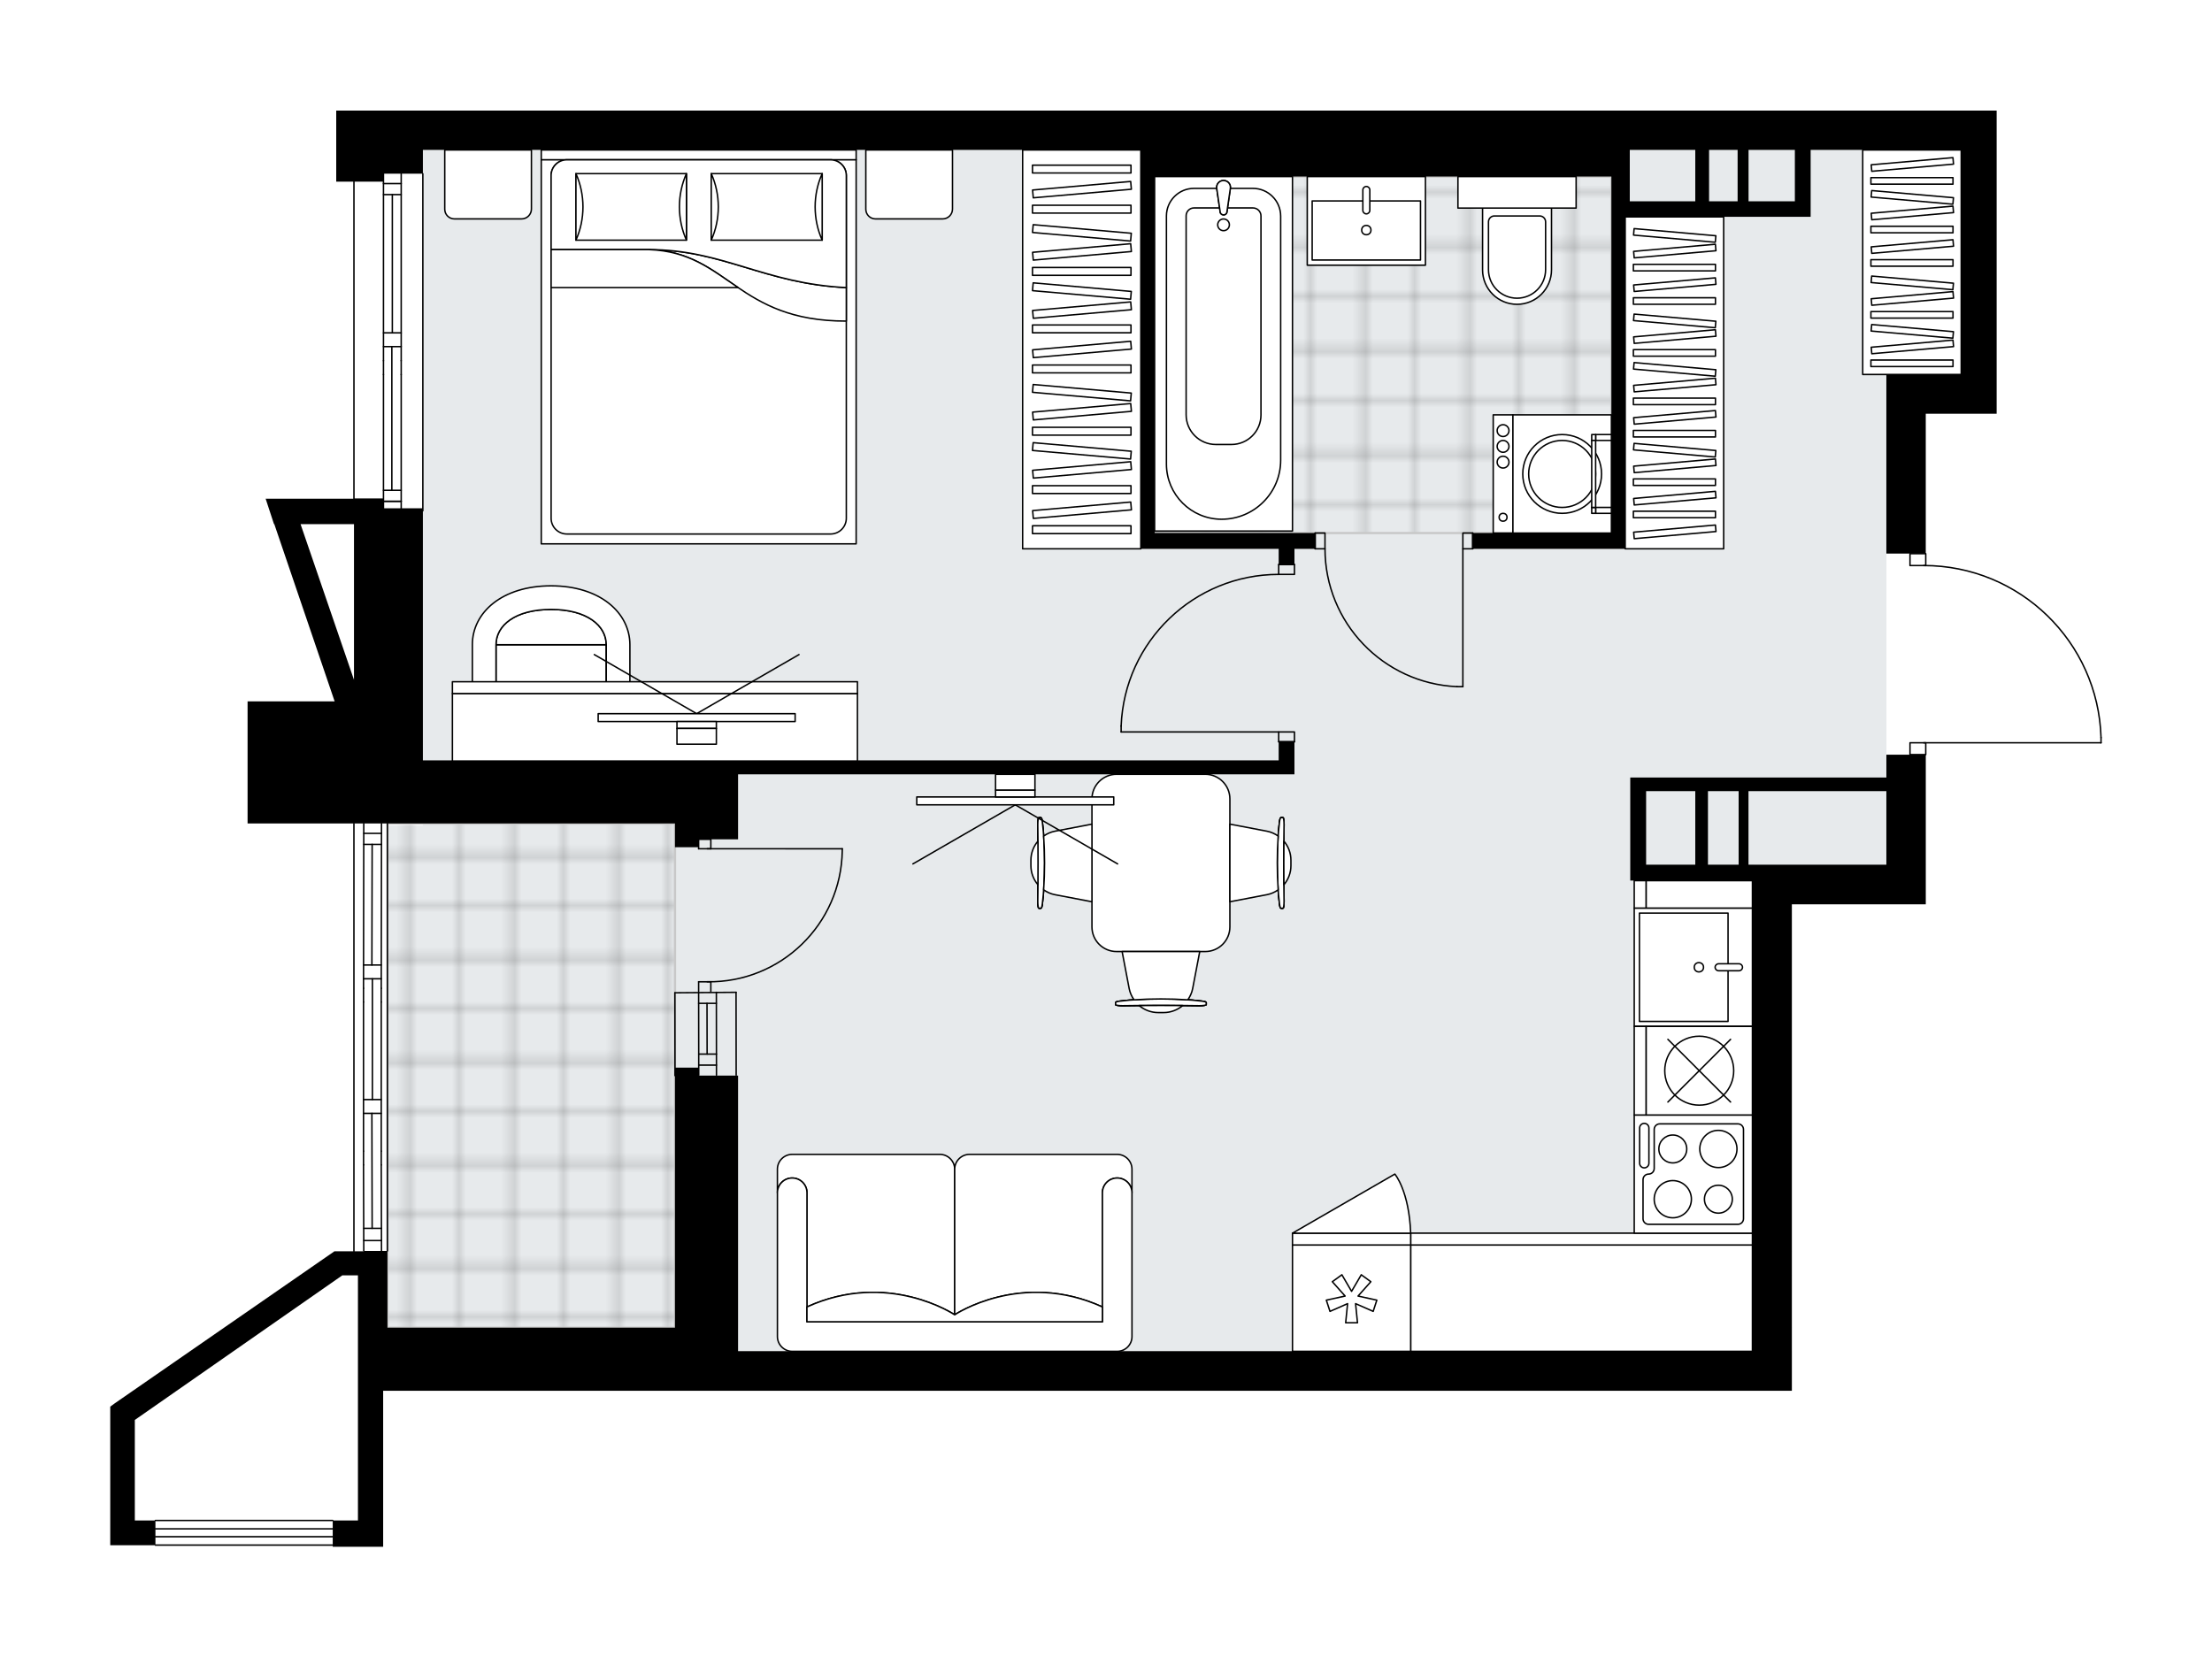 <svg xmlns="http://www.w3.org/2000/svg" xmlns:xlink="http://www.w3.org/1999/xlink" height="1498.77px" id="Layer_1" style="enable-background:new 0 0 2000 1498.77;" version="1.1" viewBox="0 0 2000 1498.77" width="2000px" x="0px" y="0px" xml:space="preserve">
<style type="text/css">
	.st0{fill:none;}
	.st1{opacity:0.25;fill:none;stroke:#010101;stroke-width:0.4;stroke-miterlimit:10;}
	.st2{fill:#FFFFFF;}
	.st3{fill:#E7EAEC;}
	.st4{fill:url(#SVGID_1_);stroke:#C8C8C8;stroke-width:2;stroke-linecap:round;stroke-linejoin:round;stroke-miterlimit:10;}
	
		.st5{fill:url(#SVGID_00000122719785939791116570000017558771796618186895_);stroke:#C8C8C8;stroke-width:2;stroke-linecap:round;stroke-linejoin:round;stroke-miterlimit:10;}
	.st6{fill:none;stroke:#000000;stroke-width:1.3;stroke-linecap:round;stroke-linejoin:round;stroke-miterlimit:10;}
	.st7{fill:#FFFFFF;stroke:#000000;stroke-width:1.3;stroke-linecap:round;stroke-linejoin:round;stroke-miterlimit:10;}
	.st8{fill:none;stroke:#000000;stroke-width:1.3;stroke-linecap:round;stroke-linejoin:round;}
	.st9{fill:none;stroke:#000000;stroke-width:1.3;stroke-linecap:round;stroke-linejoin:round;stroke-dasharray:10.187,10.187;}
	.st10{fill:none;stroke:#000000;stroke-width:1.3;stroke-linecap:round;stroke-linejoin:round;stroke-dasharray:9.941,9.941;}
	.st11{font-family: 'Arial-BoldMT','Arial'; font-weight:bold;}
	.st12{font-size:93.343px;}
	.st13{font-size:78.983px;}
	.st14{font-family: 'ArialMT','Arial';}
	.st15{font-size:40px;}
</style>
<pattern height="14.57" id="New_Pattern_Swatch_2" patternUnits="userSpaceOnUse" style="overflow:visible;" viewBox="7.49 -22.06 14.57 14.57" width="14.57" x="-2718.01" y="2237.29">
	<g>
		<rect class="st0" height="14.57" width="14.57" x="7.49" y="-22.06" />
		<g>
			<rect class="st1" height="7.29" width="7.29" x="14.77" y="-7.49" />
		</g>
		<g>
			<rect class="st1" height="7.29" width="7.29" x="0.2" y="-7.49" />
		</g>
		<g>
			<rect class="st1" height="7.29" width="7.29" x="22.06" y="-14.77" />
		</g>
		<g>
			<rect class="st1" height="7.29" width="7.29" x="7.49" y="-14.77" />
			<rect class="st1" height="7.29" width="7.29" x="14.77" y="-22.06" />
		</g>
		<g>
			<rect class="st1" height="7.29" width="7.29" x="0.2" y="-22.06" />
		</g>
		<g>
			<rect class="st1" height="7.29" width="7.29" x="22.06" y="-29.35" />
		</g>
		<g>
			<rect class="st1" height="7.29" width="7.29" x="7.49" y="-29.35" />
		</g>
	</g>
</pattern>
<path class="st2" d="M1900.33,667.01v4.67  c0,0.36-0.29,0.65-0.65,0.65h-157.83v10.04c0,0.35-0.28,0.64-0.63,0.65v134.77h-35.63h-85.46v404.06v35.85h-170.99H1344.1h-53.48  h-10.25H975.39H667.33H382.36h-35.63h-0.29v117.29v19.21v4.59h-45.6v-0.93c-0.02,0-0.03,0.01-0.05,0.01H140.51  c-0.31,0-0.56-0.22-0.62-0.51H99.67v-20.07v-91.19v-14.05l4.3-3.15l198.44-137.36h0.29h16.65c0,0,0,0,0,0V744.69  c0-0.01,0.01-0.02,0.01-0.04h-95.52V634.25h78.72l-54.56-160.3h-0.29L240.19,451h23.23h55.96V164.24H304V100h42.73h35.63h649.17  h435.46h306.27h32.05v238.59v35.56h-64.09v125.92c0.35,0.01,0.63,0.29,0.63,0.65v10.07c41.2,0.62,80.08,16.7,109.7,45.46  c30.21,29.33,47.54,68.67,48.78,110.76c0,0,0,0.01,0,0.01C1900.32,667.01,1900.33,667.01,1900.33,667.01z" id="background" />
<g id="floor">
	<polygon class="st3" points="350.3,1200.61 667.29,1200.61 667.29,1222 1585.76,1222 1585.76,782.11 1705.65,782.11 1705.65,340.4    1773.33,340.4 1773.33,135.64 1705.65,135.64 1460.77,135.64 706.92,135.64 706.92,135.62 382.34,135.62 382.34,746.48    350.3,746.48  " />
	
		<pattern id="SVGID_1_" patternTransform="matrix(-6.283 0 0 -6.283 -36767.609 -62814.207)" xlink:href="#New_Pattern_Swatch_2">
	</pattern>
	<polygon class="st4" points="1456.96,159.67 1044.04,159.67 1044.04,482.03 1456.96,482.03  " />
	
		<pattern id="SVGID_00000008131007500012903730000004924129677463621001_" patternTransform="matrix(-6.297 0 0 -6.197 -36771.949 -62237.207)" xlink:href="#New_Pattern_Swatch_2">
	</pattern>
	
		<polygon points="   610.3,744.7 350.3,744.7 350.3,1200.61 610.3,1200.61  " style="fill:url(#SVGID_00000008131007500012903730000004924129677463621001_);stroke:#C8C8C8;stroke-width:2;stroke-linecap:round;stroke-linejoin:round;stroke-miterlimit:10;" />
	<line class="st6" x1="647.7" x2="647.8" y1="897.33" y2="972.22" />
	<line class="st6" x1="631.67" x2="631.78" y1="897.33" y2="972.22" />
	<line class="st6" x1="639.25" x2="639.35" y1="907.3" y2="953.21" />
	<line class="st6" x1="647.8" x2="631.78" y1="963.18" y2="963.18" />
	<line class="st6" x1="647.7" x2="631.67" y1="907.3" y2="907.3" />
	<line class="st6" x1="665.51" x2="665.61" y1="897.33" y2="972.22" />
	<line class="st6" x1="610.3" x2="610.2" y1="972.66" y2="897.77" />
	<line class="st6" x1="647.82" x2="631.79" y1="953.21" y2="953.21" />
	<line class="st6" x1="665.51" x2="610.2" y1="897.33" y2="897.77" />
	<line class="st6" x1="320.03" x2="320.03" y1="461.91" y2="157.1" />
	<line class="st6" x1="346.72" x2="362.75" y1="453.32" y2="453.32" />
	<line class="st6" x1="346.72" x2="362.75" y1="166" y2="166" />
	<line class="st6" x1="354.29" x2="354.29" y1="314.01" y2="443.35" />
	<line class="st6" x1="354.73" x2="354.73" y1="175.97" y2="300.98" />
	<line class="st6" x1="362.75" x2="346.72" y1="175.97" y2="175.97" />
	<line class="st6" x1="346.72" x2="362.75" y1="453.32" y2="453.32" />
	<line class="st6" x1="362.75" x2="346.72" y1="443.35" y2="443.35" />
	<line class="st6" x1="346.72" x2="346.72" y1="488.25" y2="475.78" />
	<line class="st6" x1="382.32" x2="382.32" y1="157.1" y2="461.91" />
	<line class="st6" x1="346.72" x2="362.75" y1="300.98" y2="300.98" />
	<line class="st6" x1="362.75" x2="362.75" y1="326.18" y2="338.65" />
	<line class="st6" x1="362.75" x2="346.72" y1="313.44" y2="313.44" />
	<line class="st6" x1="346.72" x2="346.72" y1="338.65" y2="326.18" />
	<line class="st6" x1="346.72" x2="346.72" y1="326.18" y2="157.1" />
	<line class="st6" x1="346.72" x2="346.72" y1="338.65" y2="475.78" />
	<line class="st6" x1="362.75" x2="362.75" y1="326.18" y2="157.1" />
	<line class="st6" x1="362.75" x2="362.75" y1="338.65" y2="459.75" />
	<line class="st6" x1="320.01" x2="320.01" y1="1131.5" y2="744.69" />
	<line class="st6" x1="328.92" x2="344.94" y1="753.6" y2="753.6" />
	<line class="st6" x1="336.24" x2="336.48" y1="1006.79" y2="1110.76" />
	<line class="st6" x1="336.48" x2="336.24" y1="763.57" y2="872.64" />
	<line class="st6" x1="344.94" x2="328.92" y1="763.57" y2="763.57" />
	<line class="st6" x1="328.92" x2="344.94" y1="1121.8" y2="1121.8" />
	<line class="st6" x1="344.94" x2="328.92" y1="1110.76" y2="1110.76" />
	<line class="st6" x1="328.67" x2="344.7" y1="994.32" y2="994.32" />
	<line class="st6" x1="344.7" x2="344.7" y1="1040.96" y2="1053.42" />
	<line class="st6" x1="344.7" x2="328.67" y1="1006.79" y2="1006.79" />
	<line class="st6" x1="328.67" x2="328.67" y1="1053.42" y2="1040.96" />
	<line class="st6" x1="350.3" x2="350.3" y1="744.69" y2="1131.16" />
	<line class="st6" x1="328.67" x2="344.7" y1="872.64" y2="872.64" />
	<line class="st6" x1="344.7" x2="344.7" y1="893.67" y2="906.14" />
	<line class="st6" x1="344.7" x2="328.67" y1="885.1" y2="885.1" />
	<line class="st6" x1="328.67" x2="328.67" y1="906.14" y2="893.67" />
	<line class="st6" x1="336.69" x2="336.69" y1="885.1" y2="994.32" />
	<line class="st6" x1="328.67" x2="328.92" y1="893.67" y2="744.69" />
	<line class="st6" x1="328.67" x2="328.67" y1="906.14" y2="1040.96" />
	<line class="st6" x1="328.67" x2="328.92" y1="1053.42" y2="1131.16" />
	<line class="st6" x1="344.7" x2="344.94" y1="893.67" y2="744.69" />
	<line class="st6" x1="344.7" x2="344.7" y1="906.14" y2="1040.96" />
	<line class="st6" x1="344.7" x2="344.94" y1="1053.42" y2="1131.16" />
	<line class="st6" x1="300.8" x2="140.51" y1="1397.2" y2="1397.2" />
	<line class="st6" x1="300.8" x2="140.51" y1="1389.63" y2="1389.63" />
	<line class="st6" x1="300.8" x2="140.51" y1="1382.51" y2="1382.51" />
	<line class="st6" x1="300.8" x2="140.51" y1="1374.94" y2="1374.94" />
	<rect class="st6" height="10.69" width="14.25" x="1726.94" y="500.71" />
	<rect class="st6" height="10.69" width="14.25" x="1726.94" y="671.68" />
	<path class="st6" d="M1899.67,667.01c-2.57-86.68-73.57-155.61-160.28-155.61" />
	<line class="st6" x1="1739.39" x2="1899.67" y1="671.68" y2="671.68" />
	<line class="st6" x1="1899.67" x2="1899.67" y1="671.68" y2="667.01" />
	<rect class="st6" height="14.25" width="8.9" x="1322.67" y="482.01" />
	<rect class="st6" height="14.25" width="8.9" x="1189.1" y="482.01" />
	<line class="st6" x1="1331.58" x2="1331.58" y1="496.26" y2="482.01" />
	<line class="st6" x1="1189.1" x2="1189.1" y1="496.26" y2="482.01" />
	<line class="st6" x1="1322.67" x2="1322.67" y1="496.26" y2="620.93" />
	<path class="st6" d="M1317.33,620.93c-66.71-2.97-119.28-57.89-119.32-124.66" />
	<line class="st6" x1="1322.67" x2="1317.33" y1="620.93" y2="620.93" />
	<rect class="st6" height="8.9" width="14.25" x="1156.15" y="661.89" />
	<rect class="st6" height="8.9" width="14.25" x="1156.15" y="510.51" />
	<line class="st6" x1="1156.15" x2="1170.4" y1="670.79" y2="670.79" />
	<line class="st6" x1="1156.15" x2="1170.4" y1="510.51" y2="510.51" />
	<line class="st6" x1="1156.15" x2="1013.68" y1="661.89" y2="661.89" />
	<line class="st6" x1="1013.68" x2="1013.68" y1="656.55" y2="661.89" />
	<path class="st6" d="M1013.68,656.55c2.97-76.55,65.87-137.09,142.47-137.13" />
	<path class="st6" d="M639.47,887.8c66.43,1,121.09-52.05,122.08-118.48c0.01-0.6,0.01-1.19,0.01-1.79" />
	<line class="st6" x1="639.48" x2="761.57" y1="767.53" y2="767.54" />
	<line class="st6" x1="642.71" x2="642.71" y1="896.4" y2="887.82" />
	<line class="st6" x1="642.71" x2="631.67" y1="887.82" y2="887.82" />
	<line class="st6" x1="631.67" x2="631.67" y1="887.82" y2="896.4" />
	<line class="st6" x1="631.67" x2="631.67" y1="758.95" y2="767.53" />
	<line class="st6" x1="631.67" x2="642.71" y1="767.53" y2="767.53" />
	<line class="st6" x1="642.71" x2="642.71" y1="767.53" y2="758.95" />
	<line class="st6" x1="631.67" x2="642.71" y1="758.95" y2="758.95" />
	<path d="M1466.98,100h-435.46H382.36h-35.63H304v64.24h42.73v-7.17h35.63v-21.51h649.17v17.78v6.31v322.33v14.34h124.6v14.34h14.27   v-14.34h18.71v-14.34H1044V159.65h412.95v322.33h-125.32v14.34h125.32h5.52h6.95V196.07h167.69v-14.05v-46.46h136.14v203.03h-67.68   v35.56v126.46h35.63V374.15h64.09v-35.56V100h-32.05H1466.98z M1532.8,182.02h-59.22v-46.46h59.22V182.02z M1571.08,182.02h-25.81   v-46.46h25.81V182.02z M1622.84,182.02h-41.87v-46.46h41.87V182.02z" />
	<path d="M1705.58,703.07h-231.57v3.44v8.89v66.53v14.34h110.48v425.56h-135.35H1344.1h-53.48h-10.25H975.39H667.33v-21.22V972.63   h-35.7v-7.17h-21.36v7.17v227.98H382.36h-32.05v-69.4h-21.15v0.29h-5.52h-20.93h-0.29l-198.44,137.36l-4.3,3.15v14.05v91.19v20.07   h40.86v-22.37H121.9v-90.91l187.62-130.77h14.12v47.32v34.41v22.65v117.29h-22.8v23.8h45.6v-4.59v-19.21v-117.29h0.29h35.63h284.98   h308.06h304.98h10.25h53.48h105.03h170.99v-35.85V817.78h85.46h35.63V682.43h-35.63V703.07z M1532.8,781.93h-44.45V715.4h44.45   V781.93z M1572.01,781.93h-27.74V715.4h27.74V781.93z M1705.58,781.93h-85.46h-35.63h-3.58V715.4h124.67V781.93z" />
	<path d="M321.78,744.65h60.58h227.91v14.34v7.17h21.36v-7.17h35.7v-35.56v-23.23h503.06v-12.62v-16.92h-14.27v16.92h-488.8H382.36   V459.61h-35.63v-8.89h-26.67V451h-56.64h-23.23l7.53,22.94h0.29l54.56,160.3h-78.72v110.41h96.21H321.78z M271.74,473.95h48.32   v140.8L271.74,473.95z" />
</g>
<g id="mebel">
	
		<rect class="st7" height="96.17" transform="matrix(-1 -6.187996e-11 6.187996e-11 -1 2859.935 2347.798)" width="308.99" x="1275.47" y="1125.81" />
	
		<rect class="st7" height="10.69" transform="matrix(-1 -6.187996e-11 6.187996e-11 -1 2859.935 2240.942)" width="308.99" x="1275.47" y="1115.13" />
	
		<rect class="st7" height="96.17" transform="matrix(-4.113130e-10 1 -1 -4.113130e-10 2345.184 -727.572)" width="24.92" x="1523.92" y="760.72" />
	
		<rect class="st7" height="10.69" transform="matrix(-4.113130e-10 1 -1 -4.113130e-10 2291.756 -674.144)" width="24.92" x="1470.49" y="803.46" />
	<path class="st7" d="M1371.64,275.19L1371.64,275.19c-17.21,0-31.17-13.95-31.17-31.17v-55.86h62.33v55.86   C1402.81,261.24,1388.85,275.19,1371.64,275.19z" />
	<rect class="st7" height="28.49" width="106.86" x="1318.21" y="159.67" />
	<path class="st7" d="M1371.64,269.66L1371.64,269.66c-14.26,0-25.82-11.56-25.82-25.82v-43.21c0-2.95,2.39-5.34,5.34-5.34h40.96   c2.95,0,5.34,2.39,5.34,5.34v43.21C1397.47,258.1,1385.9,269.66,1371.64,269.66z" />
	<g>
		
			<rect class="st7" height="17.81" transform="matrix(-1.343958e-10 1 -1 -1.343958e-10 1787.595 -930.43)" width="106.86" x="1305.58" y="419.68" />
		
			<rect class="st7" height="89.05" transform="matrix(-1.343958e-10 1 -1 -1.343958e-10 1841.023 -983.858)" width="106.86" x="1359.01" y="384.06" />
		<g id="CIRCLE_00000129898985407592415010000015569867095306589861_">
			<circle class="st7" cx="1412.44" cy="428.58" r="35.62" />
		</g>
		<g id="CIRCLE_00000098935098277587491710000001968244028424286355_">
			<circle class="st7" cx="1412.44" cy="428.58" r="30.28" />
		</g>
		<g id="CIRCLE_00000134222098255486633450000012839431716855019959_">
			<circle class="st7" cx="1359.01" cy="467.76" r="3.56" />
		</g>
		<g id="CIRCLE_00000044146035080821959460000005687687053822637493_">
			<circle class="st7" cx="1359.01" cy="417.9" r="5.34" />
		</g>
		<g id="CIRCLE_00000026134741303334016240000013109775851769915294_">
			<circle class="st7" cx="1359.01" cy="403.65" r="5.34" />
		</g>
		<g id="CIRCLE_00000162316061337523925890000000376193625799323552_">
			<circle class="st7" cx="1359.01" cy="389.4" r="5.34" />
		</g>
	</g>
	<g>
		
			<rect class="st7" height="14.25" transform="matrix(-1.314168e-10 1 -1 -1.314168e-10 1845.475 -1054.205)" width="5.34" x="1447.17" y="388.51" />
		
			<rect class="st7" height="3.56" transform="matrix(-1.314168e-10 1 -1 -1.314168e-10 1836.571 -1045.3)" width="5.34" x="1438.26" y="393.85" />
		
			<rect class="st7" height="14.25" transform="matrix(-1.273312e-10 1 -1 -1.273312e-10 1911.37 -988.31)" width="5.34" x="1447.17" y="454.41" />
		
			<rect class="st7" height="3.56" transform="matrix(-1.273312e-10 1 -1 -1.273312e-10 1902.465 -979.406)" width="5.34" x="1438.26" y="459.75" />
		
			<rect class="st7" height="3.56" transform="matrix(1.352421e-10 -1 1 1.352421e-10 1012.353 1869.518)" width="60.55" x="1410.66" y="426.8" />
	</g>
	<rect class="st7" height="320.57" width="124.66" x="1043.95" y="159.67" />
	<g id="ARC_00000062163262022663496720000016007414258035290791_">
		<path class="st7" d="M1100.13,170.34c-0.09-0.6-0.09-1.2,0-1.79c0.5-3.4,3.65-5.75,7.05-5.25s5.75,3.65,5.25,7.05l-3.17,21.75    c-0.3,1-1.09,1.79-2.09,2.09c-1.65,0.49-3.38-0.45-3.87-2.09L1100.13,170.34z" />
	</g>
	<path class="st7" d="M1132.81,170.35h-20.38l-3.17,21.74c-0.3,1-1.09,1.79-2.09,2.09c-1.64,0.49-3.38-0.45-3.87-2.09l-3.17-21.74   h-20.56c-13.77,0-24.93,11.16-24.93,24.93v224.36c0,27.56,22.34,49.9,49.9,49.9c29.49,0,53.39-23.9,53.39-53.39V195.47   C1157.93,181.6,1146.69,170.35,1132.81,170.35z" />
	<path class="st7" d="M1132.87,188.03h-23.02l-0.59,4.06c-0.3,1-1.09,1.79-2.09,2.09c-1.64,0.49-3.38-0.45-3.87-2.09l-0.59-4.06   h-23.14c-3.93,0-7.12,3.19-7.12,7.12v179.92c0,14.84,12.03,26.88,26.88,26.88h14.08c14.75,0,26.71-11.96,26.71-26.71V195.28   C1140.12,191.28,1136.88,188.03,1132.87,188.03z" />
	<g id="ARC_00000160876532686532589460000014000377358530801837_">
		<path class="st7" d="M1100.13,170.34c-0.09-0.6-0.09-1.2,0-1.79c0.5-3.4,3.65-5.75,7.05-5.25s5.75,3.65,5.25,7.05l-3.17,21.75    c-0.3,1-1.09,1.79-2.09,2.09c-1.65,0.49-3.38-0.45-3.87-2.09L1100.13,170.34z" />
	</g>
	<circle class="st7" cx="1106.28" cy="203.3" r="5.29" />
	<rect class="st7" height="80.14" width="106.86" x="1181.97" y="159.67" />
	<rect class="st7" height="53.43" width="97.95" x="1186.41" y="181.69" />
	<path class="st7" d="M1235.38,193.39L1235.38,193.39c-1.74,0-3.15-1.41-3.15-3.15v-18.46c0-1.74,1.41-3.15,3.15-3.15l0,0   c1.74,0,3.15,1.41,3.15,3.15v18.46C1238.53,191.98,1237.12,193.39,1235.38,193.39z" />
	<circle class="st7" cx="1235.38" cy="208.06" r="4.19" />
	
		<rect class="st7" height="106.86" transform="matrix(-1.343958e-10 1 -1 -1.343958e-10 2592.736 -469.334)" width="106.86" x="1477.61" y="1008.27" />
	<path class="st7" d="M1571.35,1016.29h-70.64c-2.79,0-5.05,2.26-5.05,5.05v35.32c0,2.79-2.26,5.05-5.05,5.05l0,0   c-2.79,0-5.05,2.26-5.05,5.05v35.32c0,2.79,2.26,5.05,5.05,5.05h80.73c2.79,0,5.05-2.26,5.05-5.05v-80.74   C1576.4,1018.55,1574.14,1016.29,1571.35,1016.29z" />
	<path class="st7" d="M1482.48,1051.88v-31.83c0-2.32,1.88-4.2,4.2-4.2l0,0c2.32,0,4.2,1.88,4.2,4.2v31.83c0,2.32-1.88,4.2-4.2,4.2   l0,0C1484.37,1056.09,1482.48,1054.2,1482.48,1051.88z" />
	<circle class="st7" cx="1553.69" cy="1038.99" r="16.82" />
	<circle class="st7" cx="1512.48" cy="1084.41" r="16.82" />
	<circle class="st7" cx="1512.48" cy="1038.99" r="12.61" />
	<circle class="st7" cx="1553.69" cy="1084.41" r="12.61" />
	
		<rect class="st7" height="96.17" transform="matrix(-1 -8.937841e-11 8.937841e-11 -1 2444.088 2347.798)" width="106.86" x="1168.62" y="1125.81" />
	
		<rect class="st7" height="10.69" transform="matrix(-1 -8.937841e-11 8.937841e-11 -1 2444.088 2240.942)" width="106.86" x="1168.62" y="1115.13" />
	<polygon class="st7" points="1225.66,1178.87 1227.39,1196.16 1216.7,1196.16 1218.43,1178.87 1202.52,1185.86 1199.22,1175.7    1216.2,1172 1204.64,1159.03 1213.28,1152.75 1222.04,1167.75 1230.81,1152.75 1239.45,1159.03 1227.89,1172 1244.87,1175.7    1241.57,1185.86  " />
	<path class="st7" d="M1168.62,1115.13l92.54-53.43c0,0,12.89,15.04,14.32,53.43H1168.62z" />
	
		<rect class="st7" height="106.86" transform="matrix(-1.344713e-10 1 -1 -1.344713e-10 2405.735 -656.335)" width="106.86" x="1477.6" y="821.27" />
	
		<rect class="st7" height="80.14" transform="matrix(-1.396494e-10 1 -1 -1.396494e-10 2397.048 -647.686)" width="97.95" x="1473.39" y="834.61" />
	<path class="st7" d="M1550.74,874.68L1550.74,874.68c0-1.74,1.41-3.15,3.15-3.15h18.46c1.74,0,3.15,1.41,3.15,3.15l0,0   c0,1.74-1.41,3.15-3.15,3.15h-18.46C1552.15,877.83,1550.74,876.42,1550.74,874.68z" />
	<circle class="st7" cx="1536.07" cy="874.68" r="4.19" />
	
		<rect class="st7" height="96.17" transform="matrix(-1.279210e-10 1 -1 -1.279210e-10 2504.58 -568.176)" width="80.14" x="1496.31" y="920.12" />
	
		<rect class="st7" height="10.69" transform="matrix(-1.279210e-10 1 -1 -1.279210e-10 2451.152 -514.748)" width="80.14" x="1442.88" y="962.86" />
	<circle class="st7" cx="1536.38" cy="968.2" r="31.17" />
	<line class="st7" x1="1564.71" x2="1508.04" y1="996.54" y2="939.87" />
	<line class="st7" x1="1508.04" x2="1564.71" y1="996.54" y2="939.87" />
	
		<rect class="st7" height="300.09" transform="matrix(-1 -2.457116e-10 2.457116e-10 -1 3027.896 692.435)" width="89.05" x="1469.42" y="196.17" />
	<g>
		
			<rect class="st7" height="5.9" transform="matrix(-1 -2.211437e-10 2.211437e-10 -1 3027.896 930.456)" width="74.21" x="1476.85" y="462.28" />
		
			<rect class="st7" height="5.9" transform="matrix(-1 -2.393442e-10 2.393442e-10 -1 3027.896 872.015)" width="74.21" x="1476.85" y="433.06" />
		
			<rect class="st7" height="5.9" transform="matrix(-1 -2.025381e-10 2.025381e-10 -1 3027.896 784.355)" width="74.21" x="1476.85" y="389.23" />
		
			<rect class="st7" height="5.9" transform="matrix(-1 -2.211437e-10 2.211437e-10 -1 3027.896 725.915)" width="74.21" x="1476.85" y="360.01" />
		
			<rect class="st7" height="5.9" transform="matrix(-1 -2.208861e-10 2.208861e-10 -1 3027.896 638.255)" width="74.21" x="1476.85" y="316.18" />
		
			<rect class="st7" height="5.9" transform="matrix(-0.996 -0.087 0.087 -0.996 2986.681 943.976)" width="74.21" x="1476.85" y="403.84" />
		
			<rect class="st7" height="5.9" transform="matrix(-0.996 -0.087 0.087 -0.996 2993.048 798.154)" width="74.21" x="1476.85" y="330.79" />
		
			<rect class="st7" height="5.9" transform="matrix(-0.996 0.087 -0.087 -0.996 3061.409 767.571)" width="74.21" x="1476.85" y="447.67" />
		
			<rect class="st7" height="5.9" transform="matrix(-0.996 0.087 -0.087 -0.996 3064.065 828.407)" width="74.21" x="1476.85" y="478.15" />
		
			<rect class="st7" height="5.9" transform="matrix(-0.996 0.087 -0.087 -0.996 3058.862 709.242)" width="74.21" x="1476.85" y="418.45" />
		
			<rect class="st7" height="5.9" transform="matrix(-0.996 0.087 -0.087 -0.996 3055.042 621.749)" width="74.21" x="1476.85" y="374.62" />
		
			<rect class="st7" height="5.9" transform="matrix(-0.996 0.087 -0.087 -0.996 3052.496 563.42)" width="74.21" x="1476.85" y="345.4" />
		
			<rect class="st7" height="5.9" transform="matrix(-0.996 -0.087 0.087 -0.996 2996.868 710.661)" width="74.21" x="1476.85" y="286.96" />
		
			<rect class="st7" height="5.9" transform="matrix(-0.996 0.087 -0.087 -0.996 3048.675 475.927)" width="74.21" x="1476.85" y="301.57" />
		
			<rect class="st7" height="5.9" transform="matrix(-1 -2.210087e-10 2.210087e-10 -1 3027.896 544.414)" width="74.21" x="1476.85" y="269.26" />
		
			<rect class="st7" height="5.9" transform="matrix(-1 -2.393322e-10 2.393322e-10 -1 3027.896 484.006)" width="74.21" x="1476.85" y="239.05" />
		
			<rect class="st7" height="5.9" transform="matrix(-0.996 0.087 -0.087 -0.996 3044.586 382.264)" width="74.21" x="1476.85" y="254.65" />
		
			<rect class="st7" height="5.9" transform="matrix(-0.996 -0.087 0.087 -0.996 3003.604 556.372)" width="74.21" x="1476.85" y="209.67" />
		
			<rect class="st7" height="5.9" transform="matrix(-0.996 0.087 -0.087 -0.996 3041.939 321.639)" width="74.21" x="1476.85" y="224.28" />
	</g>
	
		<rect class="st7" height="203.03" transform="matrix(-1 -2.302173e-10 2.302173e-10 -1 3457.436 474.262)" width="89.05" x="1684.19" y="135.62" />
	<g>
		
			<rect class="st7" height="5.9" transform="matrix(-1 -2.211557e-10 2.211557e-10 -1 3457.436 657.046)" width="74.21" x="1691.62" y="325.57" />
		
			<rect class="st7" height="5.9" transform="matrix(-1 -2.394668e-10 2.394668e-10 -1 3457.436 569.386)" width="74.21" x="1691.62" y="281.74" />
		
			<rect class="st7" height="5.9" transform="matrix(-0.996 -0.087 0.087 -0.996 3424.771 748.135)" width="74.21" x="1691.62" y="296.35" />
		
			<rect class="st7" height="5.9" transform="matrix(-0.996 0.087 -0.087 -0.996 3478.217 475.964)" width="74.21" x="1691.62" y="310.96" />
		
			<rect class="st7" height="5.9" transform="matrix(-0.996 -0.087 0.087 -0.996 3428.592 660.642)" width="74.21" x="1691.62" y="252.52" />
		
			<rect class="st7" height="5.9" transform="matrix(-0.996 0.087 -0.087 -0.996 3474.397 388.471)" width="74.21" x="1691.62" y="267.13" />
		
			<rect class="st7" height="5.9" transform="matrix(-1 -2.211437e-10 2.211437e-10 -1 3457.436 475.546)" width="74.21" x="1691.62" y="234.82" />
		
			<rect class="st7" height="5.9" transform="matrix(-1 -2.207391e-10 2.207391e-10 -1 3457.436 415.137)" width="74.21" x="1691.62" y="204.62" />
		
			<rect class="st7" height="5.9" transform="matrix(-0.996 0.087 -0.087 -0.996 3470.307 294.808)" width="74.21" x="1691.62" y="220.21" />
		
			<rect class="st7" height="5.9" transform="matrix(-1 -2.212782e-10 2.212782e-10 -1 3457.436 327.144)" width="74.21" x="1691.62" y="160.62" />
		
			<rect class="st7" height="5.9" transform="matrix(-0.996 -0.087 0.087 -0.996 3435.328 506.353)" width="74.21" x="1691.62" y="175.23" />
		
			<rect class="st7" height="5.9" transform="matrix(-0.996 0.087 -0.087 -0.996 3467.66 234.183)" width="74.21" x="1691.62" y="189.84" />
		
			<rect class="st7" height="5.9" transform="matrix(-0.996 0.087 -0.087 -0.996 3463.84 146.689)" width="74.21" x="1691.62" y="146.01" />
	</g>
	
		<rect class="st7" height="360.64" transform="matrix(-1 -1.918476e-10 1.918476e-10 -1 1956.114 631.878)" width="106.86" x="924.63" y="135.62" />
	<g>
		
			<rect class="st7" height="7.08" transform="matrix(-1 -1.843988e-10 1.843988e-10 -1 1956.114 957.965)" width="89.05" x="933.53" y="475.44" />
		
			<rect class="st7" height="7.08" transform="matrix(-1 -1.843988e-10 1.843988e-10 -1 1956.114 885.475)" width="89.05" x="933.53" y="439.2" />
		
			<rect class="st7" height="7.08" transform="matrix(-0.996 0.087 -0.087 -0.996 1992.611 835.901)" width="89.05" x="933.53" y="457.91" />
		
			<rect class="st7" height="7.08" transform="matrix(-1 -1.842865e-10 1.842865e-10 -1 1956.114 779.883)" width="89.05" x="933.53" y="386.4" />
		
			<rect class="st7" height="7.08" transform="matrix(-0.996 -0.087 0.087 -0.996 1916.879 898.639)" width="89.05" x="933.53" y="403.94" />
		
			<rect class="st7" height="7.08" transform="matrix(-0.996 0.087 -0.087 -0.996 1989.434 763.15)" width="89.05" x="933.53" y="421.47" />
		
			<rect class="st7" height="7.08" transform="matrix(-0.996 -0.087 0.087 -0.996 1921.463 793.647)" width="89.05" x="933.53" y="351.34" />
		
			<rect class="st7" height="7.08" transform="matrix(-0.996 0.087 -0.087 -0.996 1984.85 658.158)" width="89.05" x="933.53" y="368.87" />
		
			<rect class="st7" height="7.08" transform="matrix(-1 -1.692416e-10 1.692416e-10 -1 1956.114 667.274)" width="89.05" x="933.53" y="330.1" />
		
			<rect class="st7" height="7.08" transform="matrix(-1 -1.840618e-10 1.840618e-10 -1 1956.114 594.784)" width="89.05" x="933.53" y="293.85" />
		
			<rect class="st7" height="7.08" transform="matrix(-0.996 0.087 -0.087 -0.996 1979.943 545.764)" width="89.05" x="933.53" y="312.57" />
		
			<rect class="st7" height="7.08" transform="matrix(-1 -1.840618e-10 1.840618e-10 -1 1956.114 490.89)" width="89.05" x="933.53" y="241.91" />
		
			<rect class="st7" height="7.08" transform="matrix(-0.996 -0.087 0.087 -0.996 1929.472 610.196)" width="89.05" x="933.53" y="259.44" />
		
			<rect class="st7" height="7.08" transform="matrix(-0.996 0.087 -0.087 -0.996 1976.84 474.707)" width="89.05" x="933.53" y="276.97" />
		
			<rect class="st7" height="7.08" transform="matrix(-0.996 -0.087 0.087 -0.996 1934.056 505.204)" width="89.05" x="933.53" y="206.84" />
		
			<rect class="st7" height="7.08" transform="matrix(-0.996 0.087 -0.087 -0.996 1972.256 369.715)" width="89.05" x="933.53" y="224.37" />
		
			<rect class="st7" height="7.08" transform="matrix(-1 -1.840720e-10 1.840720e-10 -1 1956.114 378.281)" width="89.05" x="933.53" y="185.6" />
		
			<rect class="st7" height="7.08" transform="matrix(-1 -1.688944e-10 1.688944e-10 -1 1956.114 305.791)" width="89.05" x="933.53" y="149.36" />
		
			<rect class="st7" height="7.08" transform="matrix(-0.996 0.087 -0.087 -0.996 1967.349 257.32)" width="89.05" x="933.53" y="168.07" />
	</g>
	<path class="st7" d="M410.87,197.95h60.72c4.92,0,8.9-3.99,8.9-8.9v-53.43h-78.36v53.6C402.13,194.04,406.04,197.95,410.87,197.95z   " />
	<path class="st7" d="M791.58,197.95h60.72c4.92,0,8.9-3.99,8.9-8.9v-53.43h-78.36v53.6C782.84,194.04,786.76,197.95,791.58,197.95z   " />
	<g>
		<rect class="st7" height="8.9" width="284.71" x="489.39" y="135.62" />
		<rect class="st7" height="347.28" width="284.71" x="489.39" y="144.52" />
		<path class="st7" d="M512.55,144.52h238.4c7.87,0,14.25,6.38,14.25,14.25v309.88c0,7.87-6.38,14.25-14.25,14.25h-238.4    c-7.87,0-14.25-6.38-14.25-14.25V158.77C498.3,150.9,504.68,144.52,512.55,144.52z" />
		<path class="st7" d="M765.19,260.07c-74.46-3.65-111.37-34.33-178.42-34.35c71.74,2.43,79.4,64.77,178.42,64.64L765.19,260.07z" />
		<g>
			<path class="st7" d="M765.19,260.07c-74.46-3.65-111.37-34.33-178.42-34.35l-88.48,0v-66.95c0-7.87,6.38-14.25,14.25-14.25h238.4     c7.87,0,14.25,6.38,14.25,14.25L765.19,260.07L765.19,260.07z" />
		</g>
		<rect class="st7" height="60.14" width="99.91" x="520.74" y="157.02" />
		<path class="st7" d="M620.65,217.15c-8.46-18.89-8.46-41.25,0-60.14V217.15z" />
		<path class="st7" d="M520.74,157.02c8.46,18.89,8.46,41.25,0,60.14L520.74,157.02z" />
		<rect class="st7" height="60.14" width="100.3" x="643.09" y="157.02" />
		<path class="st7" d="M743.38,217.15c-8.49-18.89-8.49-41.25,0-60.14V217.15z" />
		<path class="st7" d="M643.09,157.02c8.49,18.89,8.49,41.25,0,60.14V157.02z" />
		<g>
			<path class="st7" d="M586.78,225.72H498.3v34.35h169.06C643.4,243.86,623.46,226.96,586.78,225.72z" />
		</g>
	</g>
	<path class="st7" d="M729.62,1078.62L729.62,1078.62c0-7.38-5.98-13.36-13.36-13.36h0c-7.38,0-13.36,5.98-13.36,13.36l0,0v-21.32   c0-7.4,6-13.41,13.41-13.41h133.46c7.38,0,13.42,6.04,13.42,13.42l0,131.64c0,0-60.23-40.52-133.57-7.1V1078.62z" />
	<path class="st7" d="M996.76,1078.62L996.76,1078.62c0-7.38,5.98-13.36,13.36-13.36l0,0c7.38,0,13.36,5.98,13.36,13.36l0,0v-21.32   c0-7.4-6-13.41-13.41-13.41H876.61c-7.38,0-13.42,6.04-13.42,13.42l0,131.64c0,0,60.23-40.52,133.57-7.1V1078.62z" />
	<path class="st7" d="M702.91,1208.63v-130.01c0-7.38,5.98-13.36,13.36-13.36l0,0c7.38,0,13.36,5.98,13.36,13.36v116.65h267.14   v-116.65c0-7.38,5.98-13.36,13.36-13.36h0c7.38,0,13.36,5.98,13.36,13.36v130.01c0,7.38-5.98,13.36-13.36,13.36H716.27   C708.92,1221.98,702.91,1215.97,702.91,1208.63z" />
	<path class="st7" d="M996.76,1181.86c-73.33-33.42-133.57,7.1-133.57,7.1h-0.01c0,0-60.23-40.52-133.57-7.1v13.41h267.14   L996.76,1181.86z" />
	<path class="st7" d="M1112.01,722.44V838.2c0,12.29-9.97,22.26-22.26,22.26h-80.19c-12.29,0-22.26-9.97-22.26-22.26V722.44   c0-12.29,9.97-22.26,22.26-22.26h80.19C1102.04,700.18,1112.01,710.15,1112.01,722.44z" />
	<g>
		<g id="LINE_00000039822885952425952860000016922856823596699317_">
			<path class="st7" d="M942.44,743.32c2.71,21.56,2.71,52.5,0,74.06c-0.31,2.49-0.78,3.93-1.28,3.93h-0.12h-1.76     c-0.53,0-0.96-2.79-0.96-6.23c0.37-23.09,0.37-46.36,0-69.46c0-3.44,0.43-6.23,0.96-6.23h1.76h0.12     C941.66,739.38,942.13,740.83,942.44,743.32z" />
		</g>
		<g id="LINE_00000043456538389138511010000007037919981206427035_">
			<path class="st7" d="M942.44,743.32c2.71,21.56,2.71,52.5,0,74.06c-0.31,2.49-0.78,3.93-1.28,3.93h-0.12h-1.76     c-0.53,0-0.96-2.79-0.96-6.23c0.37-23.09,0.37-46.36,0-69.46c0-3.44,0.43-6.23,0.96-6.23h1.76h0.12     C941.66,739.38,942.13,740.83,942.44,743.32z" />
		</g>
		<g id="LINE_00000129185038699456544720000018238670120982777011_">
			<path class="st7" d="M942.44,743.32c2.71,21.56,2.71,52.5,0,74.06c-0.31,2.49-0.78,3.93-1.28,3.93h-0.12h-1.76     c-0.53,0-0.96-2.79-0.96-6.23c0.37-23.09,0.37-46.36,0-69.46c0-3.44,0.43-6.23,0.96-6.23h1.76h0.12     C941.66,739.38,942.13,740.83,942.44,743.32z" />
		</g>
		<path class="st7" d="M938.44,760.66c-3.96,4.69-6.33,10.72-6.33,17.23v4.91c0,6.51,2.37,12.54,6.33,17.23    C938.56,786.91,938.56,773.78,938.44,760.66z" />
		<path class="st7" d="M987.3,745.26l-33.48,6.39c-3.78,0.72-7.19,2.3-10.2,4.39c1.09,15.45,1.09,33.16,0,48.62    c3,2.09,6.41,3.66,10.2,4.39l33.48,6.39V745.26z" />
	</g>
	<g>
		<g id="LINE_00000045587764279052009750000010125078022565109406_">
			<path class="st7" d="M1012.62,905.32c21.56-2.71,52.5-2.71,74.06,0c2.49,0.31,3.93,0.78,3.93,1.28v0.12v1.76     c0,0.53-2.79,0.96-6.23,0.96c-23.09-0.37-46.36-0.37-69.46,0c-3.44,0-6.23-0.43-6.23-0.96v-1.76v-0.12     C1008.69,906.1,1010.14,905.63,1012.62,905.32z" />
		</g>
		<g id="LINE_00000062152981629549770990000008799369438194364290_">
			<path class="st7" d="M1012.62,905.32c21.56-2.71,52.5-2.71,74.06,0c2.49,0.31,3.93,0.78,3.93,1.28v0.12v1.76     c0,0.53-2.79,0.96-6.23,0.96c-23.09-0.37-46.36-0.37-69.46,0c-3.44,0-6.23-0.43-6.23-0.96v-1.76v-0.12     C1008.69,906.1,1010.14,905.63,1012.62,905.32z" />
		</g>
		<g id="LINE_00000168803414918586737850000017142407966280604549_">
			<path class="st7" d="M1012.62,905.32c21.56-2.71,52.5-2.71,74.06,0c2.49,0.31,3.93,0.78,3.93,1.28v0.12v1.76     c0,0.53-2.79,0.96-6.23,0.96c-23.09-0.37-46.36-0.37-69.46,0c-3.44,0-6.23-0.43-6.23-0.96v-1.76v-0.12     C1008.69,906.1,1010.14,905.63,1012.62,905.32z" />
		</g>
		<path class="st7" d="M1029.97,909.32c4.69,3.96,10.72,6.33,17.23,6.33h4.91c6.51,0,12.54-2.37,17.23-6.33    C1056.21,909.2,1043.09,909.2,1029.97,909.32z" />
		<path class="st7" d="M1014.57,860.46l6.39,33.48c0.72,3.78,2.3,7.19,4.39,10.2c15.45-1.09,33.16-1.09,48.62,0    c2.09-3,3.66-6.41,4.39-10.2l6.39-33.48H1014.57z" />
	</g>
	<g>
		<g id="LINE_00000118355569330169763530000001908395650431987126_">
			<path class="st7" d="M1156.87,817.37c-2.71-21.56-2.71-52.5,0-74.06c0.31-2.49,0.78-3.93,1.28-3.93h0.12h1.76     c0.53,0,0.96,2.79,0.96,6.23c-0.37,23.09-0.37,46.36,0,69.46c0,3.44-0.43,6.23-0.96,6.23h-1.76h-0.12     C1157.65,821.31,1157.18,819.86,1156.87,817.37z" />
		</g>
		<g id="LINE_00000122716231312504036180000005100013416366882207_">
			<path class="st7" d="M1156.87,817.37c-2.71-21.56-2.71-52.5,0-74.06c0.31-2.49,0.78-3.93,1.28-3.93h0.12h1.76     c0.53,0,0.96,2.79,0.96,6.23c-0.37,23.09-0.37,46.36,0,69.46c0,3.44-0.43,6.23-0.96,6.23h-1.76h-0.12     C1157.65,821.31,1157.18,819.86,1156.87,817.37z" />
		</g>
		<g id="LINE_00000074417251439349748330000015082589327469723531_">
			<path class="st7" d="M1156.87,817.37c-2.71-21.56-2.71-52.5,0-74.06c0.31-2.49,0.78-3.93,1.28-3.93h0.12h1.76     c0.53,0,0.96,2.79,0.96,6.23c-0.37,23.09-0.37,46.36,0,69.46c0,3.44-0.43,6.23-0.96,6.23h-1.76h-0.12     C1157.65,821.31,1157.18,819.86,1156.87,817.37z" />
		</g>
		<path class="st7" d="M1160.87,800.03c3.96-4.69,6.33-10.72,6.33-17.23v-4.91c0-6.51-2.37-12.54-6.33-17.23    C1160.75,773.78,1160.75,786.91,1160.87,800.03z" />
		<path class="st7" d="M1112.01,815.43l33.48-6.39c3.78-0.72,7.19-2.3,10.2-4.39c-1.09-15.45-1.09-33.16,0-48.62    c-3-2.09-6.41-3.66-10.2-4.39l-33.48-6.39V815.43z" />
	</g>
	<g>
		<g>
			<path class="st7" d="M461.77,672.15h73.06c7.35,0,13.32-5.96,13.32-13.32v-75.82h-99.69v75.82     C448.45,666.19,454.42,672.15,461.77,672.15z" />
			<path class="st7" d="M548.14,583.01c0-17.3-17.41-31.92-49.87-31.92s-49.82,14.43-49.82,31.92H548.14z" />
			<path class="st7" d="M427.08,583.01c0-29.17,26.93-53.25,71.2-53.25s71.24,24.39,71.24,53.25v75.78h-21.37v-75.78     c0-17.3-17.41-31.92-49.87-31.92s-49.82,14.43-49.82,31.92v75.78h-21.37V583.01z" />
		</g>
	</g>
	<g>
		<rect class="st7" height="60.99" width="366.21" x="409.05" y="627.16" />
		<rect class="st7" height="10.69" width="366.21" x="409.05" y="616.47" />
	</g>
	<g>
		<g>
			<g id="LINE_00000064331996551809389810000008869690520517553302_">
				<line class="st7" x1="629.89" x2="537.35" y1="645.36" y2="591.93" />
			</g>
			<g id="LINE_00000081637037405813362820000016903029130820602260_">
				<line class="st7" x1="629.89" x2="722.43" y1="645.36" y2="591.93" />
			</g>
		</g>
		
			<rect class="st7" height="178.09" transform="matrix(-9.396590e-11 1 -1 -9.396590e-11 1278.814 19.032)" width="7.12" x="626.33" y="559.88" />
		
			<rect class="st7" height="35.62" transform="matrix(2.197407e-10 -1 1 2.197407e-10 -25.71 1285.492)" width="6.23" x="626.77" y="637.79" />
		
			<rect class="st7" height="35.62" transform="matrix(-1.445246e-10 1 -1 -1.445246e-10 1295.733 35.951)" width="14.25" x="622.77" y="648.03" />
	</g>
	<g>
		<g id="LINE_00000106829435942131150800000012144171541082365617_">
			<line class="st7" x1="917.96" x2="1010.5" y1="727.78" y2="781.21" />
		</g>
		<g id="LINE_00000077318379205263199710000017368889640076190118_">
			<line class="st7" x1="917.96" x2="825.42" y1="727.78" y2="781.21" />
		</g>
	</g>
	
		<rect class="st7" height="178.09" transform="matrix(9.830720e-11 -1 1 9.830720e-11 193.734 1642.177)" width="7.12" x="914.39" y="635.18" />
	
		<rect class="st7" height="35.62" transform="matrix(-1.836970e-16 1 -1 -1.836970e-16 1635.499 -200.413)" width="6.23" x="914.84" y="699.73" />
	
		<rect class="st7" height="35.62" transform="matrix(4.711082e-11 -1 1 4.711082e-11 210.653 1625.258)" width="14.25" x="910.83" y="689.49" />
</g>
</svg>